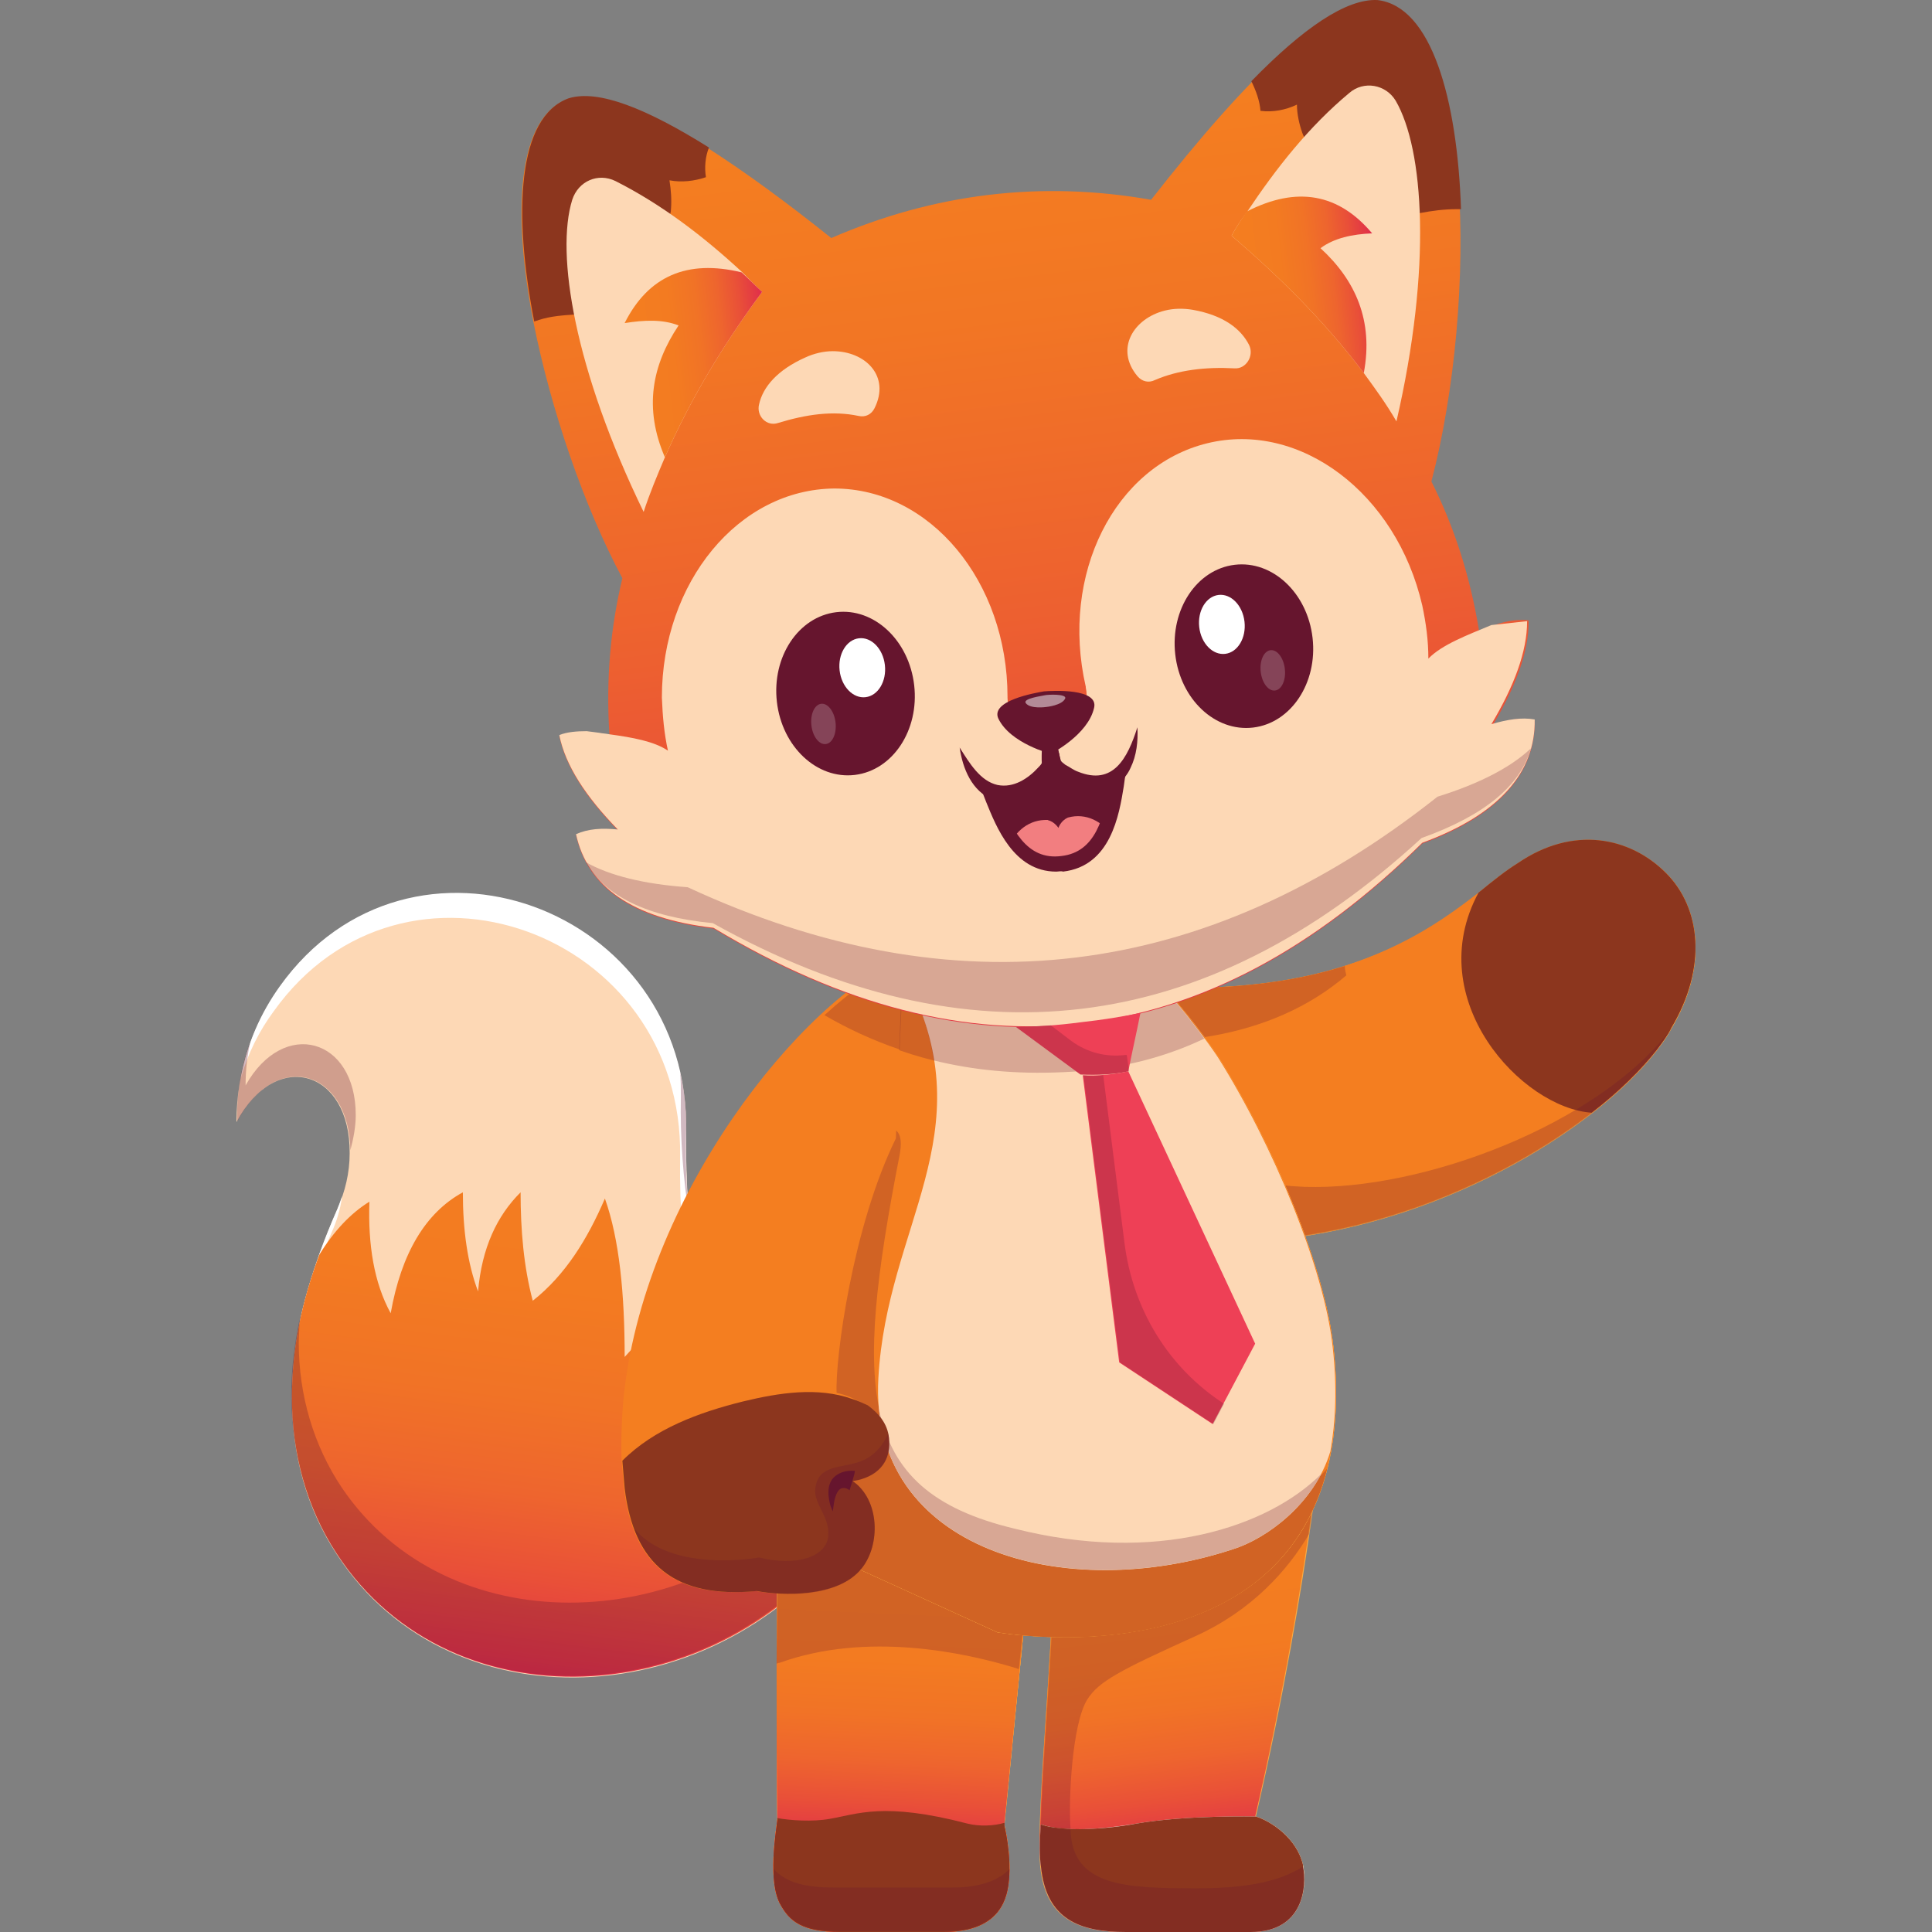 <svg xmlns="http://www.w3.org/2000/svg" width="425" height="425" viewBox="0 0 425 425" fill="none"><rect x="0" y="0" width="425" height="425" fill="#808080" stroke="none"/><g clip-path="url(#clip0_642_2)"><path d="M367.687 226.238C366.684 227.783 365.681 229.327 364.512 231.044C348.636 251.641 299.507 281.335 246.701 271.38C243.191 270.693 239.682 269.835 236.173 268.805L230.658 214.738C302.013 225.894 320.896 197.745 334.098 190.021C346.13 181.782 358.663 184.185 366.684 192.253C374.204 199.976 375.541 213.021 367.687 226.238Z" fill="#FAAB43"></path><path d="M230.658 214.738L236.173 268.805C239.682 269.835 243.191 270.693 246.701 271.38C288.31 279.275 327.581 262.454 350.14 244.947C356.156 240.313 361.002 235.506 364.512 231.044C365.681 229.499 366.851 227.954 367.687 226.238C375.541 213.021 374.204 199.976 366.517 192.253C358.496 184.185 345.963 181.782 333.931 190.021C331.424 191.566 328.583 193.797 325.241 196.544C311.538 207.185 287.976 223.663 230.658 214.738Z" fill="#FAAB43"></path><path d="M230.658 214.738L231.995 227.611L236.173 268.634C239.682 269.664 243.191 270.522 246.701 271.208C288.31 279.104 327.581 262.283 350.14 244.775C356.156 240.141 361.002 235.335 364.512 230.872C365.681 229.328 366.851 227.783 367.687 226.066C375.541 212.85 374.204 199.805 366.517 192.081C358.496 184.014 345.963 181.611 333.931 189.85C331.424 191.395 328.583 193.626 325.241 196.372C318.557 201.522 309.7 208.044 295.663 212.507C280.958 217.141 260.236 219.372 230.658 214.738Z" fill="#F47E20"></path><path d="M350.138 244.775C356.153 240.141 361 235.335 364.509 230.872C365.679 229.328 366.848 227.783 367.684 226.066C375.538 212.85 374.201 199.805 366.514 192.081C358.493 184.014 345.96 181.611 333.928 189.85C331.422 191.395 328.581 193.626 325.239 196.372C312.538 219.887 334.764 243.746 350.138 244.775Z" fill="#8C361E"></path><g opacity="0.25"><path d="M230.658 214.738L231.995 227.611C232.496 227.783 232.663 227.783 232.663 227.783C255.557 231.215 279.287 228.984 296.164 214.566C295.997 213.88 295.83 213.193 295.83 212.506C280.958 217.141 260.236 219.372 230.658 214.738Z" fill="#66152E"></path></g><g opacity="0.25"><path d="M367.685 226.238C366.683 227.783 365.68 229.327 364.51 231.044C348.635 251.641 299.505 281.335 246.699 271.38C248.37 259.365 250.208 246.148 250.543 245.805C251.211 245.119 257.895 259.88 286.972 261.081C313.041 261.939 351.643 247.35 367.685 226.238Z" fill="#66152E"></path></g><path d="M76.919 253.7C76.919 257.991 75.916 262.111 74.245 265.887C72.741 269.32 71.404 272.753 70.234 276.014C66.391 286.484 64.218 296.611 64.218 307.596C64.218 319.783 67.393 331.798 74.078 341.925C99.645 381.231 160.807 376.768 188.379 335.059C168.661 323.216 157.966 304.335 153.454 281.163C151.616 271.208 150.78 260.566 150.947 249.238C151.783 199.633 90.12 177.148 61.545 217.14C55.696 225.379 52.02 235.334 52.02 246.834C60.709 230.528 77.086 235.334 76.919 253.7Z" fill="#FDD8B5"></path><path d="M152.12 286.484C150.282 276.529 149.447 265.887 149.614 254.559C150.449 204.954 88.787 182.469 60.211 222.461C57.036 226.753 54.529 231.73 53.025 237.051C54.362 229.499 57.37 222.805 61.548 216.969C90.123 176.976 151.953 199.461 150.951 249.066C150.783 260.394 151.452 271.036 153.457 280.992C157.969 304.163 168.664 323.044 188.383 334.887C187.38 336.432 186.377 337.805 185.208 339.178C166.659 327.335 156.298 308.969 152.12 286.484Z" fill="white"></path><path d="M74.249 265.887C74.583 265.029 74.917 264.17 75.251 263.141C74.917 265.887 74.082 268.633 72.912 271.208C71.408 274.641 70.071 278.074 68.901 281.335C67.732 284.424 66.896 287.342 66.061 290.26C67.063 285.454 68.567 280.648 70.238 275.842C71.408 272.581 72.745 269.32 74.249 265.887Z" fill="white"></path><path d="M64.221 307.424C64.221 319.611 67.396 331.626 74.08 341.753C99.648 381.059 160.809 376.596 188.382 334.887C168.663 323.044 157.968 304.163 153.456 280.991L137.414 298.499C137.414 284.596 136.244 272.581 133.069 263.655C129.226 272.581 124.38 280.476 117.194 286.141C115.189 278.588 114.52 270.521 114.52 262.282C109.34 267.432 105.998 274.469 105.162 284.081C102.823 277.902 101.82 270.521 101.82 262.282C93.632 266.745 88.284 275.67 85.945 288.887C82.268 282.193 80.931 273.782 81.266 264.342C77.088 266.917 73.412 270.864 70.237 276.014C66.393 286.312 64.221 296.439 64.221 307.424Z" fill="url(#paint0_linear_642_2)"></path><g opacity="0.3"><path d="M151.615 267.604C150.278 259.365 149.609 250.439 149.776 241.17C149.776 239.282 149.776 237.566 149.609 235.85C150.612 239.969 151.113 244.432 150.946 249.066C150.779 255.417 150.946 261.596 151.615 267.604Z" fill="#66152E"></path><path d="M55.027 229.327C54.358 232.417 54.024 235.506 54.024 238.767C62.38 223.835 78.255 228.297 78.255 245.29C78.255 247.865 77.753 250.439 77.085 253.014C76.751 235.163 60.708 230.7 52.186 246.663C52.019 240.484 53.022 234.648 55.027 229.327Z" fill="#66152E"></path><path d="M65.722 295.41C65.722 306.738 68.897 317.895 75.247 327.336C98.308 361.321 150.78 360.119 179.522 328.709C182.196 330.94 185.037 333 188.212 334.716C160.639 376.425 99.478 380.888 73.91 341.582C67.393 331.455 64.218 319.44 64.051 307.253C64.051 301.418 64.719 295.925 65.889 290.261C65.889 292.149 65.722 293.865 65.722 295.41Z" fill="#66152E"></path></g><path d="M199.91 216.283C202.918 222.29 204.589 227.954 205.425 233.275C213.78 235.335 223.138 236.365 234 235.85C247.035 235.335 257.395 232.074 264.915 228.469C259.066 220.402 245.029 203.066 233.833 202.208C218.459 201.006 207.43 208.215 199.91 216.283Z" fill="#F7D2B6"></path><path d="M191.389 228.469C202.919 233.618 216.789 236.708 234.168 235.85C247.203 235.335 257.563 232.074 265.083 228.469C259.234 220.402 245.197 203.066 234.001 202.208C218.46 201.006 207.431 208.215 199.911 216.283C196.235 220.402 193.394 224.865 191.389 228.469Z" fill="#F69146"></path><path d="M171 312.402C171.168 331.111 170.666 379 171 400.112C170.666 403.03 168.828 414.015 171.669 418.992C173.674 422.597 176.348 425 184.87 425C190.719 425 198.406 425 207.597 425C220.464 425 221.634 417.104 221.968 413.5C222.47 407.664 220.966 401.485 220.966 401.485L225.478 355.656" fill="#FAAB43"></path><path d="M171.669 418.992C173.674 422.597 176.348 425 184.87 425H207.597C220.464 425 221.634 417.104 221.968 413.5C222.47 407.664 220.966 401.657 220.966 401.657V400.97L225.478 355.828L171 312.402C171.168 331.111 170.666 378.485 171 399.768C171 399.94 171 399.94 171 400.112C170.666 403.03 168.828 414.015 171.669 418.992Z" fill="#FAAB43"></path><path d="M171.669 418.992C173.674 422.597 176.348 425 184.87 425H207.597C220.464 425 221.634 417.104 221.968 413.5C222.47 407.664 220.966 401.657 220.966 401.657V400.97L225.478 355.828L171 312.402C171.168 331.111 170.666 378.485 171 399.768C171 399.94 171 399.94 171 400.112C170.666 403.03 168.828 414.015 171.669 418.992Z" fill="#FAAB43"></path><path d="M171.669 418.992C173.674 422.597 176.348 425 184.87 425H207.597C220.464 425 221.634 417.104 221.968 413.5C222.47 407.664 220.966 401.657 220.966 401.657V400.97L224.308 367.328L225.478 355.828L171 312.402C171.168 323.731 171 345.701 170.833 366.126C170.833 379.171 170.833 391.53 171 399.768C171 399.94 171 399.94 171 400.112C170.666 403.03 168.828 414.015 171.669 418.992Z" fill="url(#paint1_linear_642_2)"></path><g opacity="0.25"><path d="M170.83 365.955C170.997 365.955 171.164 365.783 171.498 365.783C190.549 358.917 212.106 363.38 224.137 367.156L225.307 355.656L170.997 312.402C171.164 323.731 170.997 345.701 170.83 365.955Z" fill="#66152E"></path></g><path d="M231.325 336.775C233.164 349.992 227.649 397.537 228.819 410.582C229.989 422.253 237.341 425 247.535 425C254.386 425 260.402 425 274.941 425C287.139 425 287.307 414.186 286.471 410.238C285.134 404.403 279.452 400.626 276.11 399.597C288.476 346.216 291.484 307.596 291.484 307.596" fill="#FAAB43"></path><path d="M228.985 410.582C230.155 422.253 237.508 425 247.701 425H275.107C287.306 425 287.473 414.186 286.637 410.238C285.3 404.403 279.619 400.626 276.277 399.597C288.643 346.216 291.65 307.596 291.65 307.596L231.492 336.775C232.996 347.761 229.486 382.432 228.985 401.313C228.651 405.261 228.651 408.35 228.985 410.582Z" fill="#FAAB43"></path><path d="M228.986 410.582C230.156 422.253 237.508 425 247.702 425H275.108C285.134 425 286.972 417.619 286.805 412.813C286.805 411.783 286.638 410.925 286.471 410.238C285.134 404.403 279.452 400.626 276.11 399.597C281.792 375.052 285.468 353.596 287.808 337.634C290.482 318.925 291.484 307.596 291.484 307.596L231.325 336.775C232.829 347.761 229.32 382.432 228.819 401.313C228.652 405.261 228.652 408.35 228.986 410.582Z" fill="url(#paint2_linear_642_2)"></path><g opacity="0.25"><path d="M228.985 410.582C230.155 422.253 237.508 425 247.701 425H275.107C285.133 425 286.971 417.619 286.804 412.813C271.096 411.097 235.836 406.462 235.502 402.343C235.001 395.992 235.836 379.171 239.179 373.85C241.685 369.902 246.197 367.499 262.908 359.947C275.441 354.283 283.295 345.357 287.974 337.462C290.648 318.753 291.65 307.424 291.65 307.424L231.492 336.604C232.996 347.589 229.486 382.261 228.985 401.141C228.651 405.261 228.651 408.35 228.985 410.582Z" fill="#66152E"></path></g><path d="M228.985 410.582C230.155 422.254 237.508 425 247.701 425H275.107C287.306 425 287.473 414.187 286.637 410.239C285.3 404.403 279.619 400.627 276.277 399.597C276.277 399.597 260.903 399.254 250.041 401.142C244.86 402 234.834 403.373 228.985 401.314C228.651 405.261 228.651 408.351 228.985 410.582Z" fill="#FFF2E9"></path><path d="M228.985 410.582C230.155 422.254 237.508 425 247.701 425H275.107C286.971 425 287.473 414.702 286.637 410.582C286.637 410.411 286.637 410.411 286.637 410.239C285.3 404.403 279.619 400.627 276.277 399.597C276.277 399.597 260.903 399.254 250.041 401.142C246.531 401.829 240.85 402.515 235.669 402.344C233.163 402.172 230.823 402 228.985 401.314C228.651 405.261 228.651 408.351 228.985 410.582Z" fill="#8C361E"></path><g opacity="0.25"><path d="M228.986 410.582C230.156 422.254 237.508 425 247.702 425H275.108C286.972 425 287.474 414.701 286.638 410.582C283.129 412.813 277.28 415.388 263.41 415.388C247.702 415.388 235.837 415.045 235.503 402.515C232.996 402.343 230.657 402.171 228.819 401.485C228.652 405.261 228.652 408.351 228.986 410.582Z" fill="#66152E"></path></g><path d="M171.669 418.992C173.674 422.597 176.348 425 184.87 425H207.597C220.464 425 221.634 417.104 221.968 413.5C222.47 407.664 220.966 401.657 220.966 401.657V400.97C218.793 401.656 215.451 401.828 212.777 401.142C194.395 396.336 188.547 399.082 182.531 400.112C178.687 400.798 173.841 400.455 171 399.94C171 400.112 171 400.112 171 400.283C170.666 403.03 168.828 414.015 171.669 418.992Z" fill="#8C361E"></path><g opacity="0.25"><path d="M170.162 411.097C170.162 414.015 170.663 416.933 171.666 418.821C173.671 422.426 176.345 424.829 184.868 424.829H207.594C220.462 424.829 221.631 416.933 221.966 413.329C221.966 412.642 222.133 411.784 222.133 411.097C219.793 413.5 215.95 415.217 209.432 415.217H183.531C176.011 415.217 172.502 413.672 170.162 411.097Z" fill="#66152E"></path></g><path d="M187.709 236.365C184.868 257.477 174.507 282.365 171.667 296.955C168.492 313.776 171.332 329.567 176.179 339.35L219.459 359.089C242.186 362.522 300.005 361.492 293.321 296.44C291.483 279.447 280.287 252.156 268.088 232.76C268.088 232.76 248.87 203.581 234.165 202.38C200.409 199.633 187.709 236.365 187.709 236.365Z" fill="#FAAB43"></path><path d="M176.182 339.35L219.463 359.089C239.182 362.007 285.136 361.664 292.823 319.268C293.993 312.746 294.327 305.022 293.325 296.268C291.486 279.104 280.29 251.984 268.091 232.589C268.091 232.589 248.874 203.409 234.168 202.208C218.627 201.006 207.598 208.215 200.078 216.283C191.389 225.723 187.712 236.193 187.712 236.193C184.872 257.305 174.511 282.193 171.67 296.783C168.495 313.604 171.169 329.567 176.182 339.35Z" fill="#FAAB43"></path><path d="M176.182 339.35L219.463 359.089C239.182 362.007 285.136 361.664 292.823 319.268C293.993 312.746 294.327 305.022 293.325 296.268C291.486 279.104 280.29 251.984 268.091 232.589C268.091 232.589 248.874 203.409 234.168 202.208C218.627 201.006 207.598 208.215 200.078 216.283C191.389 225.723 187.712 236.193 187.712 236.193C184.872 257.305 174.511 282.193 171.67 296.783C168.495 313.604 171.169 329.567 176.182 339.35Z" fill="#FAAB43"></path><path d="M176.178 339.35L219.459 359.089C238.509 362.007 282.291 361.835 291.984 323.044C292.318 321.843 292.485 320.641 292.819 319.268C293.989 312.746 294.323 305.022 293.32 296.268C291.482 279.104 280.286 251.984 268.087 232.589C268.087 232.589 248.87 203.409 234.164 202.208C218.623 201.006 207.594 208.215 200.074 216.283C191.385 225.723 187.708 236.193 187.708 236.193C187.04 241.857 185.703 247.693 184.199 253.701C180.021 269.835 173.838 286.141 171.833 296.783C168.491 313.604 171.165 329.567 176.178 339.35Z" fill="#F47E20"></path><g opacity="0.25"><path d="M176.178 339.35L219.459 359.089C238.509 362.007 282.291 361.836 291.984 323.044C280.787 335.403 255.554 344.5 223.135 336.432C188.711 327.85 187.708 306.395 197.902 254.044C199.573 245.119 192.889 247.522 184.199 253.701C180.021 269.835 173.838 286.141 171.833 296.783C168.491 313.604 171.165 329.567 176.178 339.35Z" fill="#66152E"></path></g><path d="M193.393 310.171C196.568 342.44 236.673 352.224 271.432 340.724C277.281 338.836 285.97 333.172 290.649 324.246C278.952 335.918 254.387 344.157 223.138 336.261C205.257 331.97 196.401 324.074 193.393 310.171Z" fill="#F7D2B6"></path><g opacity="0.25"><path d="M191.389 228.469C202.919 233.618 216.789 236.708 234.168 235.85C247.203 235.335 257.563 232.074 265.083 228.469C259.234 220.402 245.197 203.066 234.001 202.208C218.46 201.006 207.431 208.215 199.911 216.283C196.235 220.402 193.394 224.865 191.389 228.469Z" fill="#66152E"></path></g><path d="M271.432 340.723C278.45 338.492 289.145 330.94 292.654 319.268C293.824 312.746 294.158 305.022 293.156 296.268C291.317 279.104 280.121 251.984 267.922 232.589C267.922 232.589 248.705 203.409 233.999 202.208C218.458 201.006 207.429 208.215 199.909 216.283C216.453 249.581 195.063 269.492 193.225 303.134C191.053 341.067 234.334 353.082 271.432 340.723Z" fill="#FDD8B5"></path><g opacity="0.25"><path d="M193.393 310.171C196.568 342.44 236.673 352.224 271.432 340.724C277.281 338.836 285.97 333.172 290.649 324.246C278.952 335.918 254.387 344.157 223.138 336.261C205.257 331.97 196.401 324.074 193.393 310.171Z" fill="#66152E"></path></g><g opacity="0.25"><path d="M199.91 216.283C202.918 222.29 204.589 227.954 205.425 233.275C213.78 235.335 223.138 236.365 234 235.85C247.035 235.335 257.395 232.074 264.915 228.469C259.066 220.402 245.029 203.066 233.833 202.208C218.459 201.006 207.43 208.215 199.91 216.283Z" fill="#66152E"></path></g><path d="M187.711 236.365C187.042 256.447 179.689 275.328 174.676 294.552C172.002 305.022 171.501 316.007 173.005 326.649C173.673 330.94 174.676 335.231 176.18 339.35C175.01 337.462 174.008 335.574 173.005 333.514C167.323 319.955 166.989 304.335 170.666 290.089C175.512 272.066 183.032 254.387 187.711 236.365Z" fill="#66152E"></path><path d="M180.689 224.006C185.703 226.924 191.217 229.499 197.233 231.559L198.069 211.991C192.888 214.223 186.872 218.342 180.689 224.006Z" fill="#F69146"></path><path d="M185.371 236.364C184.702 256.446 177.349 275.327 172.336 294.551C169.663 305.021 169.161 316.006 170.665 326.648C171.334 330.939 172.336 335.23 173.84 339.35C172.67 337.462 171.668 335.574 170.665 333.514C164.984 319.954 164.649 304.335 168.326 290.088C173.339 272.066 180.859 254.387 185.371 236.364Z" fill="#66152E"></path><path d="M197.069 250.44C187.544 269.835 183.701 298.843 184.035 306.395C185.706 306.739 188.045 307.597 190.385 309.141C190.552 309.141 190.552 309.313 190.719 309.313C193.059 311.03 195.064 313.261 195.398 316.522C196.234 325.104 187.377 325.791 187.377 325.791C193.393 329.91 193.56 339.866 189.382 345.015C184.202 351.537 171.669 351.022 166.321 349.993C148.274 351.709 139.25 344.157 137.245 327.336C137.078 325.276 136.91 323.388 136.743 321.328C136.576 317.037 136.743 312.746 137.078 308.455C141.255 263.141 176.682 219.716 198.573 210.619L197.069 250.44Z" fill="#F47E20"></path><path d="M187.544 325.79C193.56 329.91 193.727 339.865 189.549 345.014C184.369 351.537 171.836 351.022 166.488 349.992C148.441 351.708 139.417 344.156 137.411 327.335C137.244 325.275 137.077 323.387 136.91 321.328C143.929 314.29 153.788 310.686 163.48 308.283C171.334 306.395 179.857 305.022 187.544 307.768C188.714 308.111 189.716 308.626 190.886 309.141C193.225 310.857 195.231 313.089 195.565 316.35C196.401 325.104 187.544 325.79 187.544 325.79Z" fill="#8C361E"></path><g opacity="0.25"><path d="M181.359 223.32C186.373 226.238 191.887 228.813 197.903 230.872L198.739 211.305C193.558 213.537 187.542 217.656 181.359 223.32Z" fill="#66152E"></path></g><g opacity="0.25"><path d="M139.418 336.089C143.261 346.731 151.951 351.365 166.489 349.992C171.837 351.022 184.203 351.709 189.55 345.014C193.728 339.694 193.561 329.91 187.545 325.79C187.545 325.79 196.402 325.104 195.566 316.522C195.566 316.179 195.399 315.664 195.399 315.32C194.396 317.552 192.558 320.298 189.216 321.499C184.871 323.044 180.025 322.186 179.357 327.335C178.855 330.768 182.532 333.514 182.198 337.805C181.863 342.44 175.346 344.671 166.991 342.611C166.991 342.611 147.439 346.216 139.418 336.089Z" fill="#66152E"></path></g><path d="M186.874 327.851L186.706 327.679C186.372 327.508 186.038 327.336 185.704 327.336C184.033 327.164 183.531 329.911 183.364 331.284L183.197 332.485L182.696 331.284C182.195 329.396 181.86 327.164 183.03 325.448C184.2 323.903 186.205 323.388 188.043 323.56C188.21 323.732 186.874 327.851 186.874 327.851Z" fill="#66152E"></path><path d="M336.268 136.812C336.268 143.506 333.427 151.058 328.414 159.468C331.756 158.267 334.764 157.752 337.605 158.438C337.772 170.11 329.75 179.379 312.873 185.558C265.581 232.245 213.611 238.424 156.961 204.267C139.08 202.207 129.221 195.17 126.714 183.67C129.388 182.468 132.396 182.297 135.905 182.64C128.887 175.431 124.375 168.565 123.038 161.871C124.709 161.185 126.882 161.013 129.054 161.013C129.89 161.013 130.725 161.185 131.728 161.356C132.563 161.528 133.232 161.7 134.067 161.871V161.7C133.232 148.998 134.401 137.67 136.908 127.199C128.386 111.237 121.2 90.125 117.356 70.901C112.677 46.871 113.68 25.93 124.876 21.811C131.394 19.751 142.088 24.042 155.791 32.624C163.812 37.774 173.003 44.468 182.863 52.363C205.422 42.58 228.984 39.662 253.215 43.953C274.438 16.833 291.817 -0.159 302.846 0.356C324.236 2.93 325.239 66.438 314.878 105.916C319.724 115.528 323.4 126.513 325.406 139.043C329.416 136.812 333.26 136.125 336.268 136.468C336.268 136.468 336.268 136.64 336.268 136.812Z" fill="url(#paint3_linear_642_2)"></path><path d="M155.289 38.976C152.782 39.834 149.941 40.177 147.268 39.663C147.602 41.722 147.769 43.954 147.602 46.013C147.602 46.7 147.435 47.215 147.101 47.73C146.599 48.588 145.764 49.103 145.095 49.618C137.575 54.596 130.891 61.118 126.546 69.185C123.873 69.357 121.199 69.528 118.525 70.387C118.191 70.558 117.857 70.558 117.522 70.73C112.843 46.7 113.846 25.759 125.042 21.64C131.56 19.58 142.254 23.872 155.957 32.454C155.122 34.513 154.955 36.916 155.289 38.976Z" fill="#8C361E"></path><path d="M277.279 24.386C279.952 24.73 282.793 24.215 285.3 23.013C285.3 25.073 285.801 27.304 286.47 29.192C286.637 29.707 286.971 30.394 287.305 30.909C287.974 31.595 288.809 31.938 289.812 32.282C298.167 35.371 306.188 40.177 312.371 46.871C315.045 46.356 317.719 46.013 320.393 46.013C320.727 46.013 321.061 46.013 321.395 46.013C320.56 21.64 314.878 1.386 303.013 0.013C296.162 -0.33 286.637 6.192 275.273 17.864C276.276 19.924 277.112 22.155 277.279 24.386Z" fill="#8C361E"></path><path d="M167.655 64.208C159.8 74.85 152.114 87.208 146.265 100.596C144.594 104.544 142.923 108.491 141.586 112.611C126.379 81.372 122.201 55.797 125.878 43.954C127.214 39.834 131.559 37.946 135.403 39.834C145.596 44.984 154.787 52.021 163.31 59.916C164.647 61.29 166.151 62.834 167.655 64.208Z" fill="#FDD8B5"></path><path d="M270.926 51.849C280.952 60.431 291.313 70.558 300.003 82.058C302.509 85.491 305.016 88.924 307.188 92.7C315.042 58.715 313.204 32.797 307.021 22.155C304.849 18.551 300.003 17.692 296.827 20.439C287.971 27.819 280.785 36.916 274.268 46.7C273.098 48.245 271.928 49.961 270.926 51.849Z" fill="#FDD8B5"></path><path d="M337.605 158.268C337.773 169.939 329.751 179.208 312.873 185.387C265.582 232.074 213.611 238.253 156.962 204.096C139.081 202.037 129.222 194.999 126.715 183.499C129.389 182.298 132.397 182.126 135.906 182.469C128.888 175.26 124.376 168.395 123.039 161.701C124.71 161.014 126.883 160.842 129.055 160.842L131.729 161.186C132.564 161.357 133.233 161.357 134.068 161.529C139.081 162.215 143.928 163.074 146.935 165.133C146.1 161.357 145.766 157.581 145.599 153.462C145.599 128.059 162.477 107.633 183.532 107.461C204.588 107.461 221.633 127.887 221.633 153.29C221.633 153.29 221.633 153.29 221.633 153.462C221.633 158.096 225.476 161.529 229.821 161.014L232.495 160.671C236.839 160.156 239.847 155.693 238.845 151.23C238.845 151.23 238.845 151.23 238.845 151.059C233.163 126.342 245.195 102.484 265.582 97.506C285.969 92.528 307.192 108.491 312.873 133.208C313.709 137.156 314.21 140.932 314.21 144.88C317.218 141.79 322.733 139.73 328.08 137.499L335.934 136.641C335.934 143.335 333.094 150.887 328.08 159.298C331.59 158.268 334.765 157.753 337.605 158.268Z" fill="#FDD8B5"></path><g opacity="0.25"><path d="M316.217 175.26C265.082 215.768 210.103 222.462 151.281 195.171C141.589 194.484 134.069 192.596 128.889 189.678C133.066 197.059 142.257 201.693 156.796 203.066C213.111 234.477 265.082 228.126 312.707 184.357C326.577 179.379 334.431 172.857 336.771 164.618C332.426 168.738 325.575 172.342 316.217 175.26Z" fill="#66152E"></path></g><path d="M167.655 64.207C159.801 74.849 152.114 87.207 146.265 100.595C141.586 89.782 143.424 80.342 149.273 71.588C145.764 70.215 141.753 70.386 137.408 71.073C142.589 60.774 151.111 56.998 163.143 59.916C164.647 61.289 166.151 62.834 167.655 64.207Z" fill="url(#paint4_linear_642_2)"></path><path d="M270.928 51.849C280.954 60.431 291.315 70.558 300.005 82.058C302.177 70.558 298.166 61.633 290.479 54.596C293.487 52.364 297.498 51.506 301.843 51.334C294.49 42.581 285.299 40.864 274.27 46.528C273.1 48.245 271.93 49.961 270.928 51.849Z" fill="url(#paint5_linear_642_2)"></path><path d="M188.052 170.466C196.392 169.458 202.235 160.627 201.103 150.742C199.97 140.858 192.29 133.662 183.95 134.67C175.609 135.679 169.766 144.509 170.899 154.394C172.032 164.279 179.711 171.475 188.052 170.466Z" fill="#66152E"></path><path d="M190.418 153.366C193.168 153.033 195.065 149.864 194.655 146.286C194.245 142.709 191.683 140.078 188.934 140.411C186.184 140.743 184.287 143.913 184.697 147.49C185.107 151.067 187.669 153.698 190.418 153.366Z" fill="white"></path><g opacity="0.2"><path d="M181.655 163.682C183.122 163.505 184.083 161.377 183.803 158.929C183.522 156.481 182.106 154.641 180.64 154.818C179.173 154.995 178.212 157.123 178.492 159.571C178.773 162.019 180.189 163.859 181.655 163.682Z" fill="white"></path></g><path d="M275.667 160.047C284.009 159.048 289.862 150.223 288.74 140.336C287.618 130.45 279.945 123.245 271.603 124.244C263.261 125.242 257.408 134.067 258.53 143.954C259.652 153.841 267.324 161.046 275.667 160.047Z" fill="#66152E"></path><path d="M269.521 143.833C272.271 143.504 274.171 140.336 273.765 136.758C273.359 133.18 270.8 130.547 268.05 130.876C265.3 131.205 263.4 134.373 263.806 137.951C264.212 141.529 266.77 144.163 269.521 143.833Z" fill="white"></path><g opacity="0.2"><path d="M280.488 151.897C281.955 151.721 282.919 149.594 282.641 147.146C282.363 144.698 280.949 142.855 279.482 143.031C278.015 143.207 277.051 145.334 277.329 147.782C277.607 150.23 279.021 152.072 280.488 151.897Z" fill="white"></path></g><path d="M171.164 93.044C177.347 91.156 183.196 90.297 188.878 91.499C190.382 91.842 191.719 91.156 192.387 89.782C195.896 82.745 190.382 77.252 183.196 77.252C181.191 77.252 179.019 77.767 177.18 78.626C170.997 81.372 167.822 85.148 166.987 88.924C166.318 91.499 168.658 93.902 171.164 93.044Z" fill="#FDD8B5"></path><path d="M271.597 81.028C265.247 80.685 259.231 81.372 254.051 83.603C252.714 84.29 251.21 83.946 250.207 82.745C245.194 76.737 249.372 70.043 256.223 68.327C258.228 67.812 260.401 67.812 262.406 68.155C269.09 69.357 272.934 72.275 274.772 75.879C275.942 78.282 274.103 81.2 271.597 81.028Z" fill="#FDD8B5"></path><path d="M232.325 168.394L232.158 168.563V168.394H232.325Z" fill="#232262"></path><path d="M246.362 169.424C245.192 173.715 245.192 188.82 233.829 190.021C222.298 191.394 219.29 176.633 217.118 172.685C214.277 167.364 230.988 166.678 231.322 166.678C231.656 166.678 248.033 163.416 246.362 169.424Z" fill="#232262"></path><path d="M246.362 169.424C245.693 171.827 245.359 177.491 243.354 182.297C241.683 186.245 238.842 189.506 233.829 190.021C228.648 190.536 225.306 187.961 222.8 184.528C219.792 180.237 218.288 174.916 217.118 172.685C214.277 167.364 230.988 166.678 231.322 166.678C231.656 166.678 248.033 163.416 246.362 169.424Z" fill="#66152E"></path><path d="M243.355 182.297C241.684 186.245 238.843 189.506 233.83 190.021C228.65 190.536 225.307 187.961 222.801 184.528C224.973 181.267 228.482 179.551 232.827 180.752C236.671 178.521 240.681 179.551 243.355 182.297Z" fill="#F27E80"></path><path d="M234.831 179.894C233.327 180.581 232.826 182.125 232.826 182.125C232.826 182.125 231.99 180.752 230.486 180.409L232.659 179.894H234.831Z" fill="#66152E"></path><path d="M232.326 191.737C222.968 191.737 219.124 181.782 216.952 176.461C216.451 175.259 216.116 174.229 215.782 173.543C215.114 172.341 215.114 170.968 215.615 169.938C217.62 166.162 226.978 165.476 230.989 165.304C234.164 164.618 244.191 163.073 247.031 166.334C247.867 167.364 248.201 168.565 247.7 169.938C247.533 170.625 247.366 171.655 247.199 173.028C246.196 179.207 244.358 190.536 233.83 191.737C233.496 191.565 232.827 191.737 232.326 191.737ZM240.013 167.364C237.506 167.364 234.331 167.707 231.49 168.222C231.49 168.222 231.49 168.222 231.323 168.222H231.156C224.639 168.394 218.957 169.767 218.122 171.312C218.122 171.312 217.955 171.483 218.289 171.826C218.79 172.685 219.124 173.715 219.626 175.088C222.467 182.297 225.809 189.334 233.496 188.304C241.016 187.446 242.854 179.894 244.191 172.17C244.358 170.797 244.525 169.595 244.859 168.737C245.026 168.222 244.859 168.222 244.859 168.05C244.358 167.707 242.52 167.364 240.013 167.364Z" fill="#66152E"></path><path d="M250.376 159.983C250.376 159.983 249.54 168.565 245.028 171.311C240.182 174.058 235.67 171.655 233.163 169.938C232.161 169.423 231.659 168.394 231.492 167.192C231.659 168.394 231.158 169.423 230.49 170.282C228.317 172.513 224.474 175.946 219.126 174.229C213.946 172.685 211.439 164.446 211.439 164.446C211.439 164.446 215.116 155.864 230.156 154.147C244.861 152.602 250.376 159.983 250.376 159.983Z" fill="#FDD8B5"></path><path d="M231.658 161.528C232.159 162.901 232.66 164.275 232.995 165.819L233.162 166.849C233.496 168.566 233.162 170.454 232.159 171.655C228.817 175.431 223.302 178.006 218.456 175.946C213.777 174.058 211.772 169.081 211.104 164.446C213.276 167.879 215.615 171.827 219.459 172.685C222.968 173.372 226.143 171.312 228.483 168.737C228.817 168.394 229.151 168.051 229.318 167.536C229.318 165.648 229.318 163.588 229.652 161.7C229.82 161.185 230.321 160.67 230.822 160.842C231.324 160.842 231.658 161.185 231.658 161.528Z" fill="#66152E"></path><path d="M231.655 161.528C232.491 163.416 232.825 165.304 233.326 167.192C233.493 167.707 233.995 167.879 234.329 168.222C235.331 168.737 236.167 169.424 237.17 169.767C244.857 172.857 248.032 166.849 250.204 159.983C250.371 163.073 250.037 166.163 248.7 168.909C247.363 171.998 244.021 174.23 240.679 174.573C237.17 174.916 233.995 173.543 231.154 171.655C229.817 170.625 229.148 168.909 229.148 167.192V166.162C229.148 164.618 229.316 163.245 229.483 161.7C229.817 160.67 231.321 160.498 231.655 161.528Z" fill="#66152E"></path><path d="M240.681 155.692C239.344 161.7 231.156 165.819 231.156 165.819C231.156 165.819 222.299 163.588 219.626 158.095C217.787 154.147 227.647 152.431 229.652 152.088C231.657 151.916 241.684 151.401 240.681 155.692Z" fill="#66152E"></path><g opacity="0.5"><path d="M234.33 153.633C233.662 155.178 230.152 155.521 230.152 155.521C230.152 155.521 226.643 156.036 225.641 154.663C224.972 153.633 229.15 153.118 229.818 152.946C230.487 152.774 234.664 152.603 234.33 153.633Z" fill="white"></path></g><path d="M223.469 225.894L237.673 236.364C241.349 236.536 245.026 236.364 248.201 235.678C249.036 231.387 250.039 227.096 250.874 222.805C246.864 223.663 242.519 224.349 237.84 224.864C232.66 225.551 227.814 225.894 223.469 225.894Z" fill="#EE4056"></path><g opacity="0.25"><path d="M235.668 228.984L231.156 225.551C228.482 225.723 225.808 225.894 223.469 225.894L237.673 236.365C241.516 236.536 245.026 236.365 248.368 235.678C248.034 233.447 248.201 234.305 247.866 232.074C247.699 232.074 247.699 232.074 247.532 232.074C243.355 232.589 239.177 231.559 235.668 228.984Z" fill="#66152E"></path></g><path d="M238.178 236.536L246.199 299.701L266.753 313.261L276.111 295.582L248.204 235.678C244.862 236.365 241.353 236.708 238.178 236.536Z" fill="#EE4056"></path><g opacity="0.25"><path d="M247.366 273.439L242.687 236.536C241.183 236.708 239.679 236.708 238.342 236.536L246.363 299.701L266.917 313.26L269.257 308.798C257.058 300.902 249.204 288.029 247.366 273.439Z" fill="#66152E"></path></g></g><defs><linearGradient id="paint0_linear_642_2" x1="135.804" y1="243.04" x2="118.945" y2="369.303" gradientUnits="userSpaceOnUse"><stop stop-color="#F47E20"></stop><stop offset="0.323" stop-color="#F37B21"></stop><stop offset="0.52" stop-color="#F17326"></stop><stop offset="0.685" stop-color="#EE652E"></stop><stop offset="0.83" stop-color="#E95038"></stop><stop offset="0.963" stop-color="#E23646"></stop><stop offset="1" stop-color="#E02D4B"></stop></linearGradient><linearGradient id="paint1_linear_642_2" x1="197.679" y1="345.095" x2="194.877" y2="407.006" gradientUnits="userSpaceOnUse"><stop stop-color="#F47E20"></stop><stop offset="0.323" stop-color="#F37B21"></stop><stop offset="0.52" stop-color="#F17326"></stop><stop offset="0.685" stop-color="#EE652E"></stop><stop offset="0.83" stop-color="#E95038"></stop><stop offset="0.963" stop-color="#E23646"></stop><stop offset="1" stop-color="#E02D4B"></stop></linearGradient><linearGradient id="paint2_linear_642_2" x1="258.225" y1="342.114" x2="265.926" y2="406.051" gradientUnits="userSpaceOnUse"><stop stop-color="#F47E20"></stop><stop offset="0.323" stop-color="#F37B21"></stop><stop offset="0.52" stop-color="#F17326"></stop><stop offset="0.685" stop-color="#EE652E"></stop><stop offset="0.83" stop-color="#E95038"></stop><stop offset="0.963" stop-color="#E23646"></stop><stop offset="1" stop-color="#E02D4B"></stop></linearGradient><linearGradient id="paint3_linear_642_2" x1="215.157" y1="27.292" x2="242.569" y2="246.124" gradientUnits="userSpaceOnUse"><stop stop-color="#F47E20"></stop><stop offset="0.193" stop-color="#F27624"></stop><stop offset="0.491" stop-color="#ED6030"></stop><stop offset="0.856" stop-color="#E43D42"></stop><stop offset="1" stop-color="#E02D4B"></stop></linearGradient><linearGradient id="paint4_linear_642_2" x1="138.521" y1="81.171" x2="169.108" y2="77.684" gradientUnits="userSpaceOnUse"><stop stop-color="#F47E20"></stop><stop offset="0.323" stop-color="#F37B21"></stop><stop offset="0.52" stop-color="#F17326"></stop><stop offset="0.685" stop-color="#EE652E"></stop><stop offset="0.83" stop-color="#E95038"></stop><stop offset="0.963" stop-color="#E23646"></stop><stop offset="1" stop-color="#E02D4B"></stop></linearGradient><linearGradient id="paint5_linear_642_2" x1="272.396" y1="65.044" x2="302.983" y2="61.557" gradientUnits="userSpaceOnUse"><stop stop-color="#F47E20"></stop><stop offset="0.323" stop-color="#F37B21"></stop><stop offset="0.52" stop-color="#F17326"></stop><stop offset="0.685" stop-color="#EE652E"></stop><stop offset="0.83" stop-color="#E95038"></stop><stop offset="0.963" stop-color="#E23646"></stop><stop offset="1" stop-color="#E02D4B"></stop></linearGradient><clipPath id="clip0_642_2"><rect width="425" height="425" fill="white"></rect></clipPath></defs></svg>